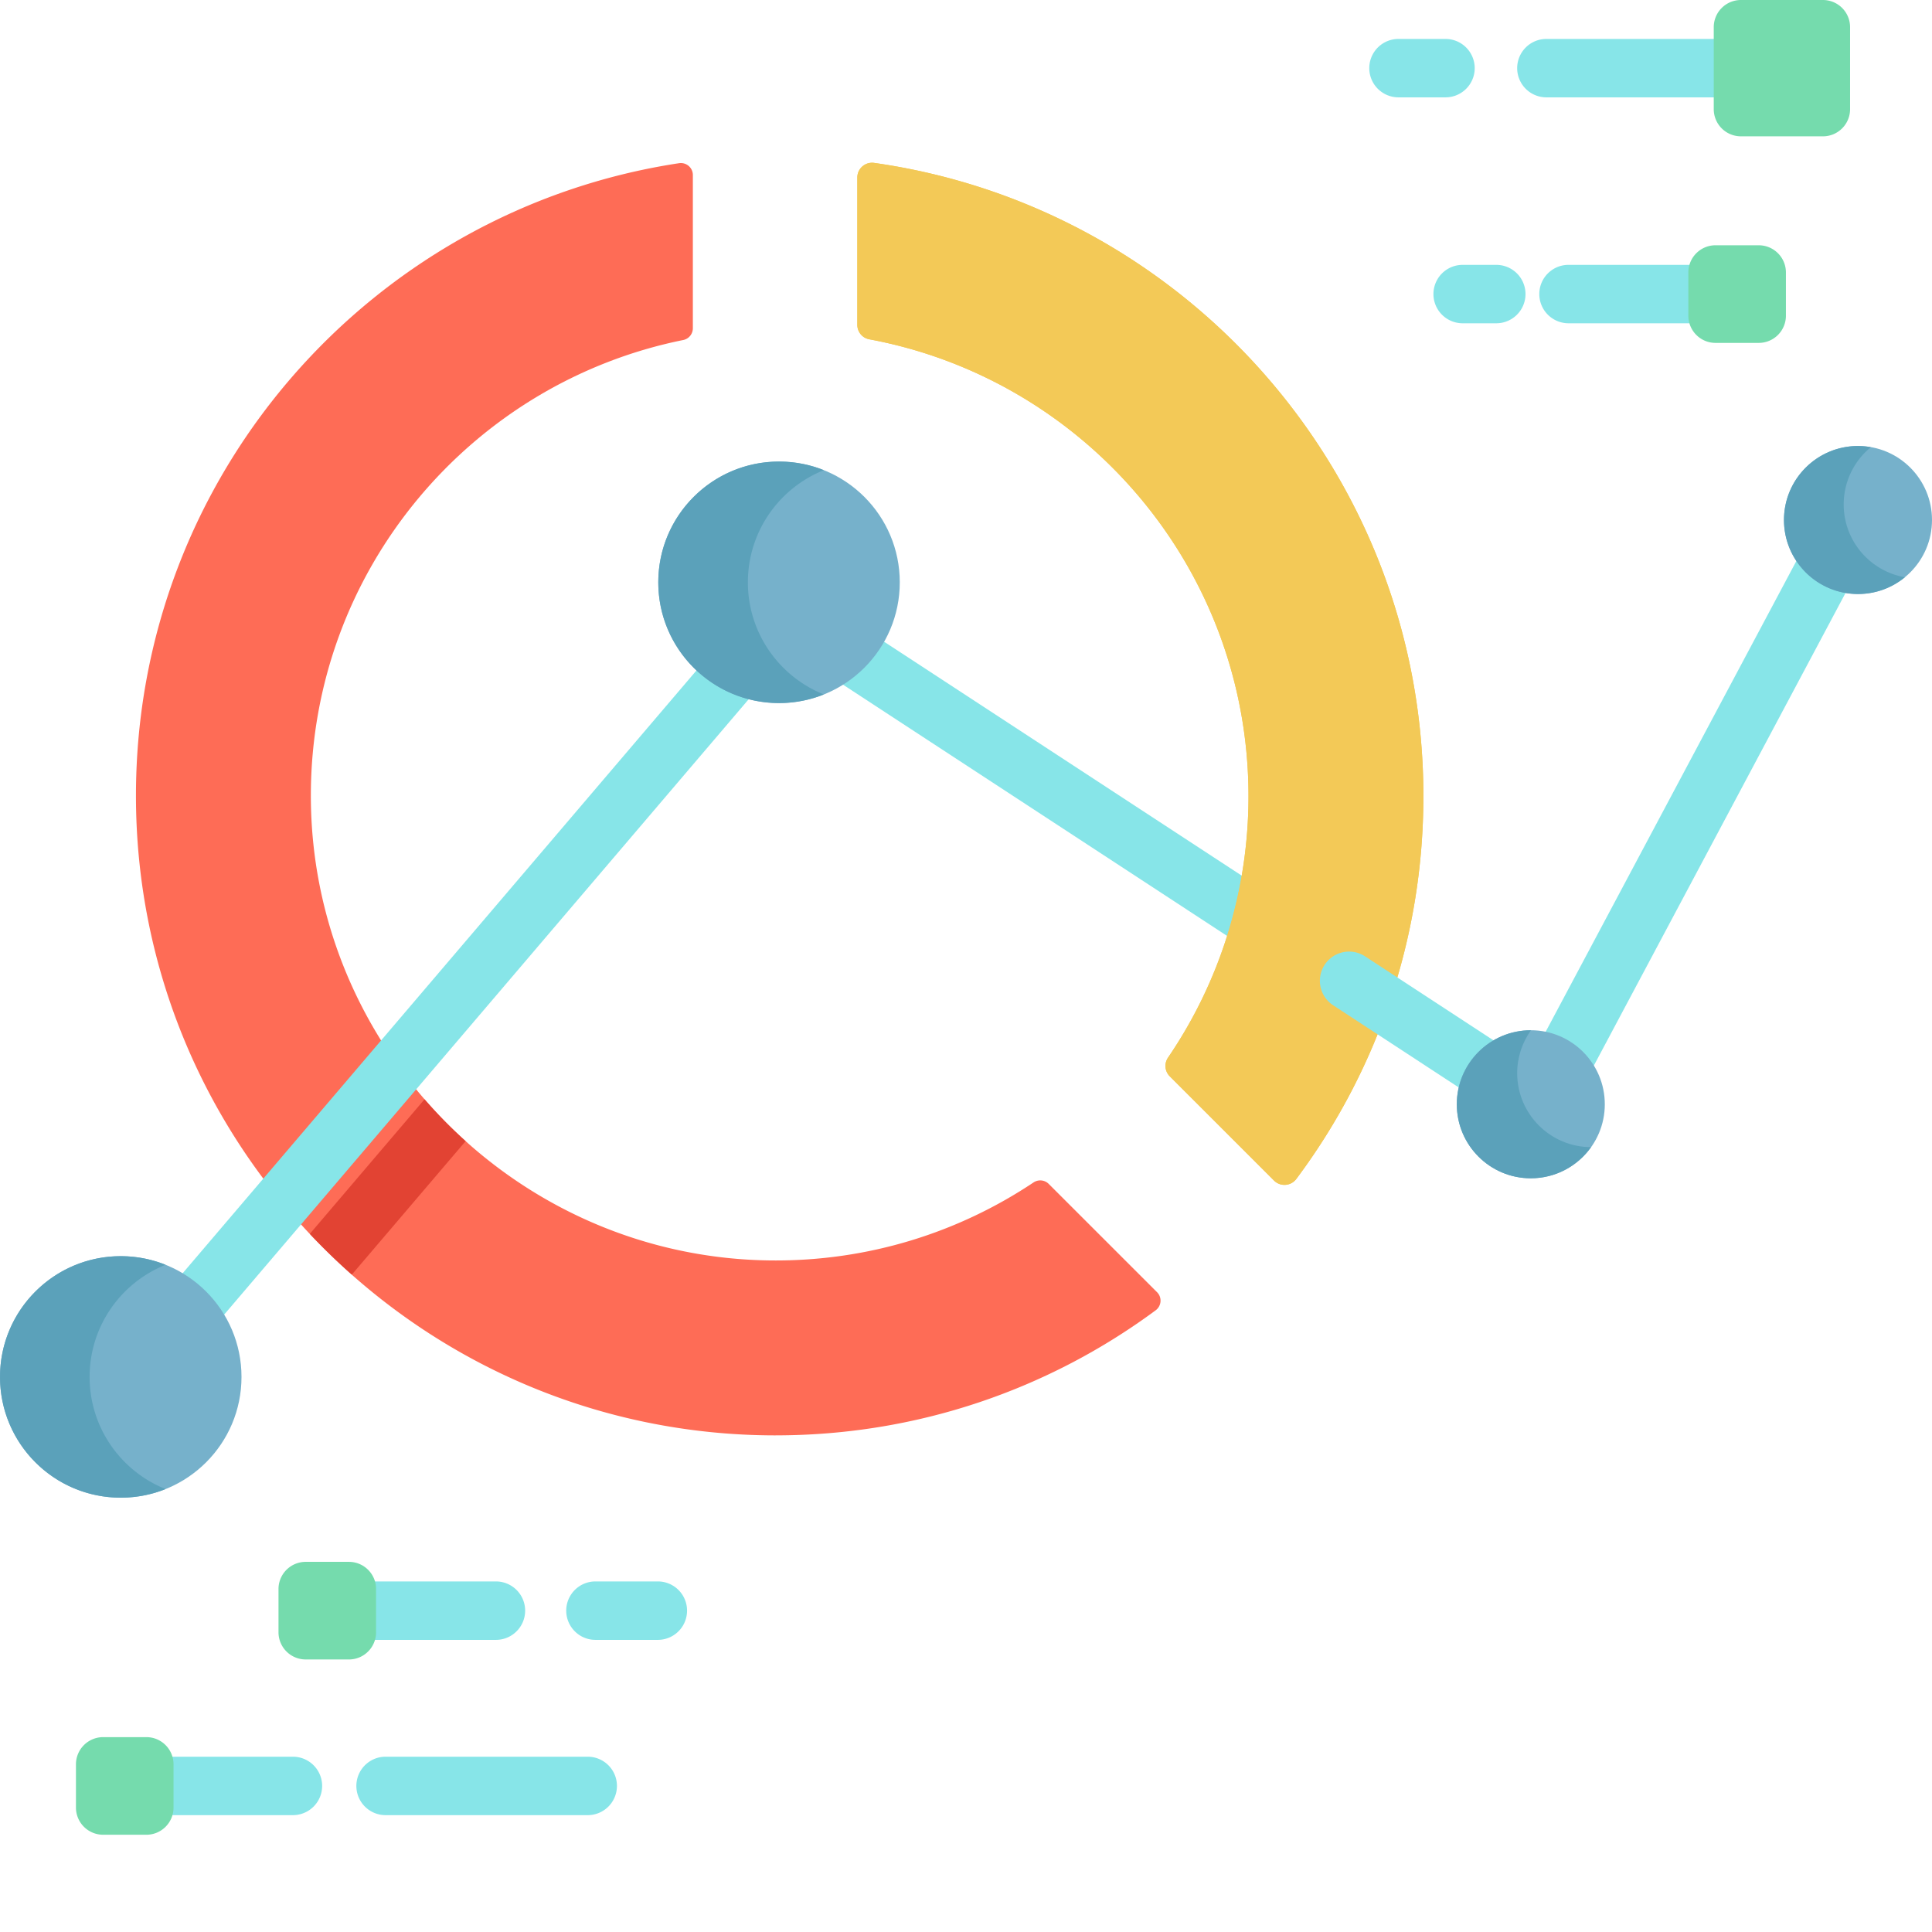<?xml version="1.0" encoding="UTF-8"?>
<svg class="" enable-background="new 0 0 512 512" version="1.1" viewBox="0 0 512 512" xml:space="preserve" xmlns="http://www.w3.org/2000/svg"><path d="m338.57 255.27a7.703 7.703 0 0 1-4.23-1.262l-123.86-81.024c-3.578-2.34-4.581-7.136-2.242-10.714s7.141-4.582 10.72-2.243l123.86 81.02a7.746 7.746 0 0 1 2.243 10.719 7.733 7.733 0 0 1-6.489 3.504z" fill="#87e5e8" data-original="#87e5e8"/><path class="" d="m205.57 380.39c-93.613 0-169.57-75.977-169.54-169.59 0.028-84.89 62.457-155.2 143.92-167.55 1.926-0.293 3.664 1.184 3.664 3.133v40.617a3.185 3.185 0 0 1-2.57 3.113c-56.238 11.36-98.594 61.032-98.664 120.59-0.074 67.36 54.742 122.74 122.1 123.33 25.684 0.223 49.575-7.426 69.41-20.668 1.266-0.844 2.946-0.699 4.024 0.375l28.715 28.707c1.379 1.38 1.187 3.649-0.375 4.805-28.156 20.812-62.977 33.133-100.68 33.133z" fill="#fe6c56" data-original="#fe6c56"/><path d="m377.21 211.02c0 38.023-12.531 73.125-33.672 101.41a3.919 3.919 0 0 1-5.91 0.43l-27.625-27.623a3.89 3.89 0 0 1-0.473-4.941c13.453-19.738 21.332-43.594 21.332-69.281 0-60.293-43.308-110.45-100.5-121.1-1.84-0.34-3.164-1.961-3.164-3.832v-39.035c0-2.387 2.118-4.211 4.477-3.875 82.258 11.656 145.54 82.351 145.54 167.84z" fill="#f3c957" data-original="#f3c957"/><path d="m377.21 211.02c0 38.023-12.531 73.125-33.672 101.41a3.919 3.919 0 0 1-5.91 0.43l-27.625-27.623a3.89 3.89 0 0 1-0.473-4.941c13.453-19.738 21.332-43.594 21.332-69.281 0-60.293-43.308-110.45-100.5-121.1-1.84-0.34-3.164-1.961-3.164-3.832v-39.035c0-2.387 2.118-4.211 4.477-3.875 82.258 11.656 145.54 82.351 145.54 167.84z" fill="#f3c957" data-original="#f3c957"/><path d="m42.816 363.65a7.692 7.692 0 0 1-5.02-1.851 7.742 7.742 0 0 1-0.866-10.914l163.63-191.97a7.742 7.742 0 0 1 11.785 10.043l-163.63 191.97a7.724 7.724 0 0 1-5.898 2.718z" fill="#87e5e8" data-original="#87e5e8"/><path d="m112.51 291.32-30.407 35.672a170.93 170.93 0 0 0 11.137 10.801l30.16-35.383a124.19 124.19 0 0 1-10.89-11.09z" fill="#e24333" data-original="#e24333"/><g fill="#87e5e8"><path d="m401.03 296.13a7.698 7.698 0 0 1-4.23-1.266l-43.512-28.465a7.737 7.737 0 0 1-2.242-10.714 7.738 7.738 0 0 1 10.715-2.243l43.515 28.465a7.74 7.74 0 0 1 2.239 10.715 7.73 7.73 0 0 1-6.485 3.508z" data-original="#87e5e8"/><path d="m411.69 293.73a7.74 7.74 0 0 1-6.824-11.383l75.245-141.29a7.739 7.739 0 0 1 10.473-3.196c3.773 2.008 5.203 6.7 3.195 10.473l-75.25 141.3a7.738 7.738 0 0 1-6.84 4.101zm42.48-267.93h-44.363a7.739 7.739 0 0 1-7.739-7.739 7.74 7.74 0 0 1 7.739-7.742h44.363a7.743 7.743 0 0 1 7.742 7.742c0 4.274-3.469 7.739-7.742 7.739zm-71.102 0h-12.456a7.74 7.74 0 1 1 0-15.48h12.457a7.743 7.743 0 0 1 7.743 7.741c0 4.274-3.47 7.739-7.743 7.739zm64.364 59.871h-31.758a7.743 7.743 0 0 1-7.742-7.742c0-4.274 3.468-7.739 7.742-7.739h31.758c4.273 0 7.742 3.465 7.742 7.739a7.743 7.743 0 0 1-7.742 7.742zm-50.899 0h-8.918a7.74 7.74 0 1 1 0-15.48h8.918a7.74 7.74 0 1 1 0 15.48zm-318.78 395.36h-31.754a7.743 7.743 0 0 1 0-15.484h31.754a7.743 7.743 0 0 1 0 15.484zm78.125 0h-53.82a7.743 7.743 0 0 1 0-15.484h53.82a7.743 7.743 0 0 1 0 15.484z" data-original="#87e5e8"/></g><path d="m490.29 7.207v21.719a7.196 7.196 0 0 1-7.195 7.203h-21.73a7.203 7.203 0 0 1-7.204-7.203v-21.719a7.204 7.204 0 0 1 7.203-7.207h21.73a7.197 7.197 0 0 1 7.196 7.207zm-17.003 65v11.457a7.204 7.204 0 0 1-7.204 7.207h-11.457c-3.977 0-7.195-3.23-7.195-7.207v-11.457c0-3.977 3.218-7.207 7.195-7.207h11.457a7.204 7.204 0 0 1 7.203 7.207zm-427.3 395.36v11.457c0 3.972-3.222 7.203-7.195 7.203h-11.457a7.206 7.206 0 0 1-7.207-7.203v-11.457a7.207 7.207 0 0 1 7.207-7.208h11.457c3.973 0 7.195 3.23 7.195 7.208z" fill="#75dbad" data-original="#75dbad"/><path d="m131.43 434.58h-40.137a7.743 7.743 0 0 1 0-15.484h40.137a7.74 7.74 0 0 1 7.738 7.742c0 4.273-3.465 7.742-7.738 7.742zm43.027 0h-16.663c-4.273 0-7.738-3.469-7.738-7.742a7.74 7.74 0 0 1 7.738-7.742h16.664a7.743 7.743 0 0 1 0 15.484z" fill="#87e5e8" data-original="#87e5e8"/><path d="m238.45 154.32c0 17.672-14.328 32-32 32-17.676 0-32-14.328-32-32 0-17.676 14.324-32 32-32 17.672 0 32 14.324 32 32zm-174.45 210.58c0 17.676-14.328 32-32 32s-32-14.324-32-32c0-17.672 14.328-32 32-32s32 14.328 32 32z" fill="#76b1cb" data-original="#76b1cb"/><path d="m198.2 154.32c0-13.476 8.332-25 20.13-29.719a31.966 31.966 0 0 0-11.872-2.28c-17.672 0-32 14.323-32 32 0 17.671 14.328 32 32 32 4.195 0 8.2-0.817 11.871-2.286-11.797-4.719-20.129-16.242-20.129-29.715zm-174.45 210.58c0-13.476 8.336-25 20.13-29.714a31.89 31.89 0 0 0-11.872-2.287c-17.672 0-32 14.328-32 32s14.328 32 32 32c4.195 0 8.2-0.816 11.871-2.285-11.793-4.715-20.129-16.238-20.129-29.715z" fill="#5ba1ba" data-original="#5ba1ba"/><path d="m512 137.8c0 10.832-8.781 19.613-19.613 19.613s-19.614-8.781-19.614-19.613 8.782-19.61 19.614-19.61 19.613 8.778 19.613 19.61z" fill="#76b1cb" data-original="#76b1cb"/><path d="m488.6 133.68c0-6.113 2.8-11.57 7.187-15.168a19.497 19.497 0 0 0-3.398-0.313c-10.828 0-19.614 8.782-19.614 19.61 0 10.832 8.786 19.613 19.614 19.613 4.715 0 9.043-1.668 12.425-4.441-9.207-1.614-16.214-9.633-16.214-19.301z" fill="#5ba1ba" data-original="#5ba1ba"/><path d="m425.29 292.64c0 10.832-8.782 19.613-19.614 19.613s-19.61-8.781-19.61-19.613 8.778-19.614 19.61-19.614 19.613 8.781 19.613 19.614z" fill="#76b1cb" data-original="#76b1cb"/><path d="m402.07 284.39c0-4.235 1.356-8.145 3.641-11.352-0.012 0-0.02-4e-3 -0.031-4e-3 -10.828 0-19.61 8.785-19.61 19.614s8.782 19.613 19.61 19.613c6.594 0 12.418-3.266 15.972-8.258-10.816-0.016-19.582-8.793-19.582-19.613z" fill="#5ba1ba" data-original="#5ba1ba"/><path d="m99.664 421.11v11.456c0 3.977-3.219 7.207-7.195 7.207h-11.457a7.207 7.207 0 0 1-7.207-7.207v-11.456a7.206 7.206 0 0 1 7.207-7.203h11.457c3.976 0 7.195 3.23 7.195 7.203z" fill="#75dbad" data-original="#75dbad"/></svg>